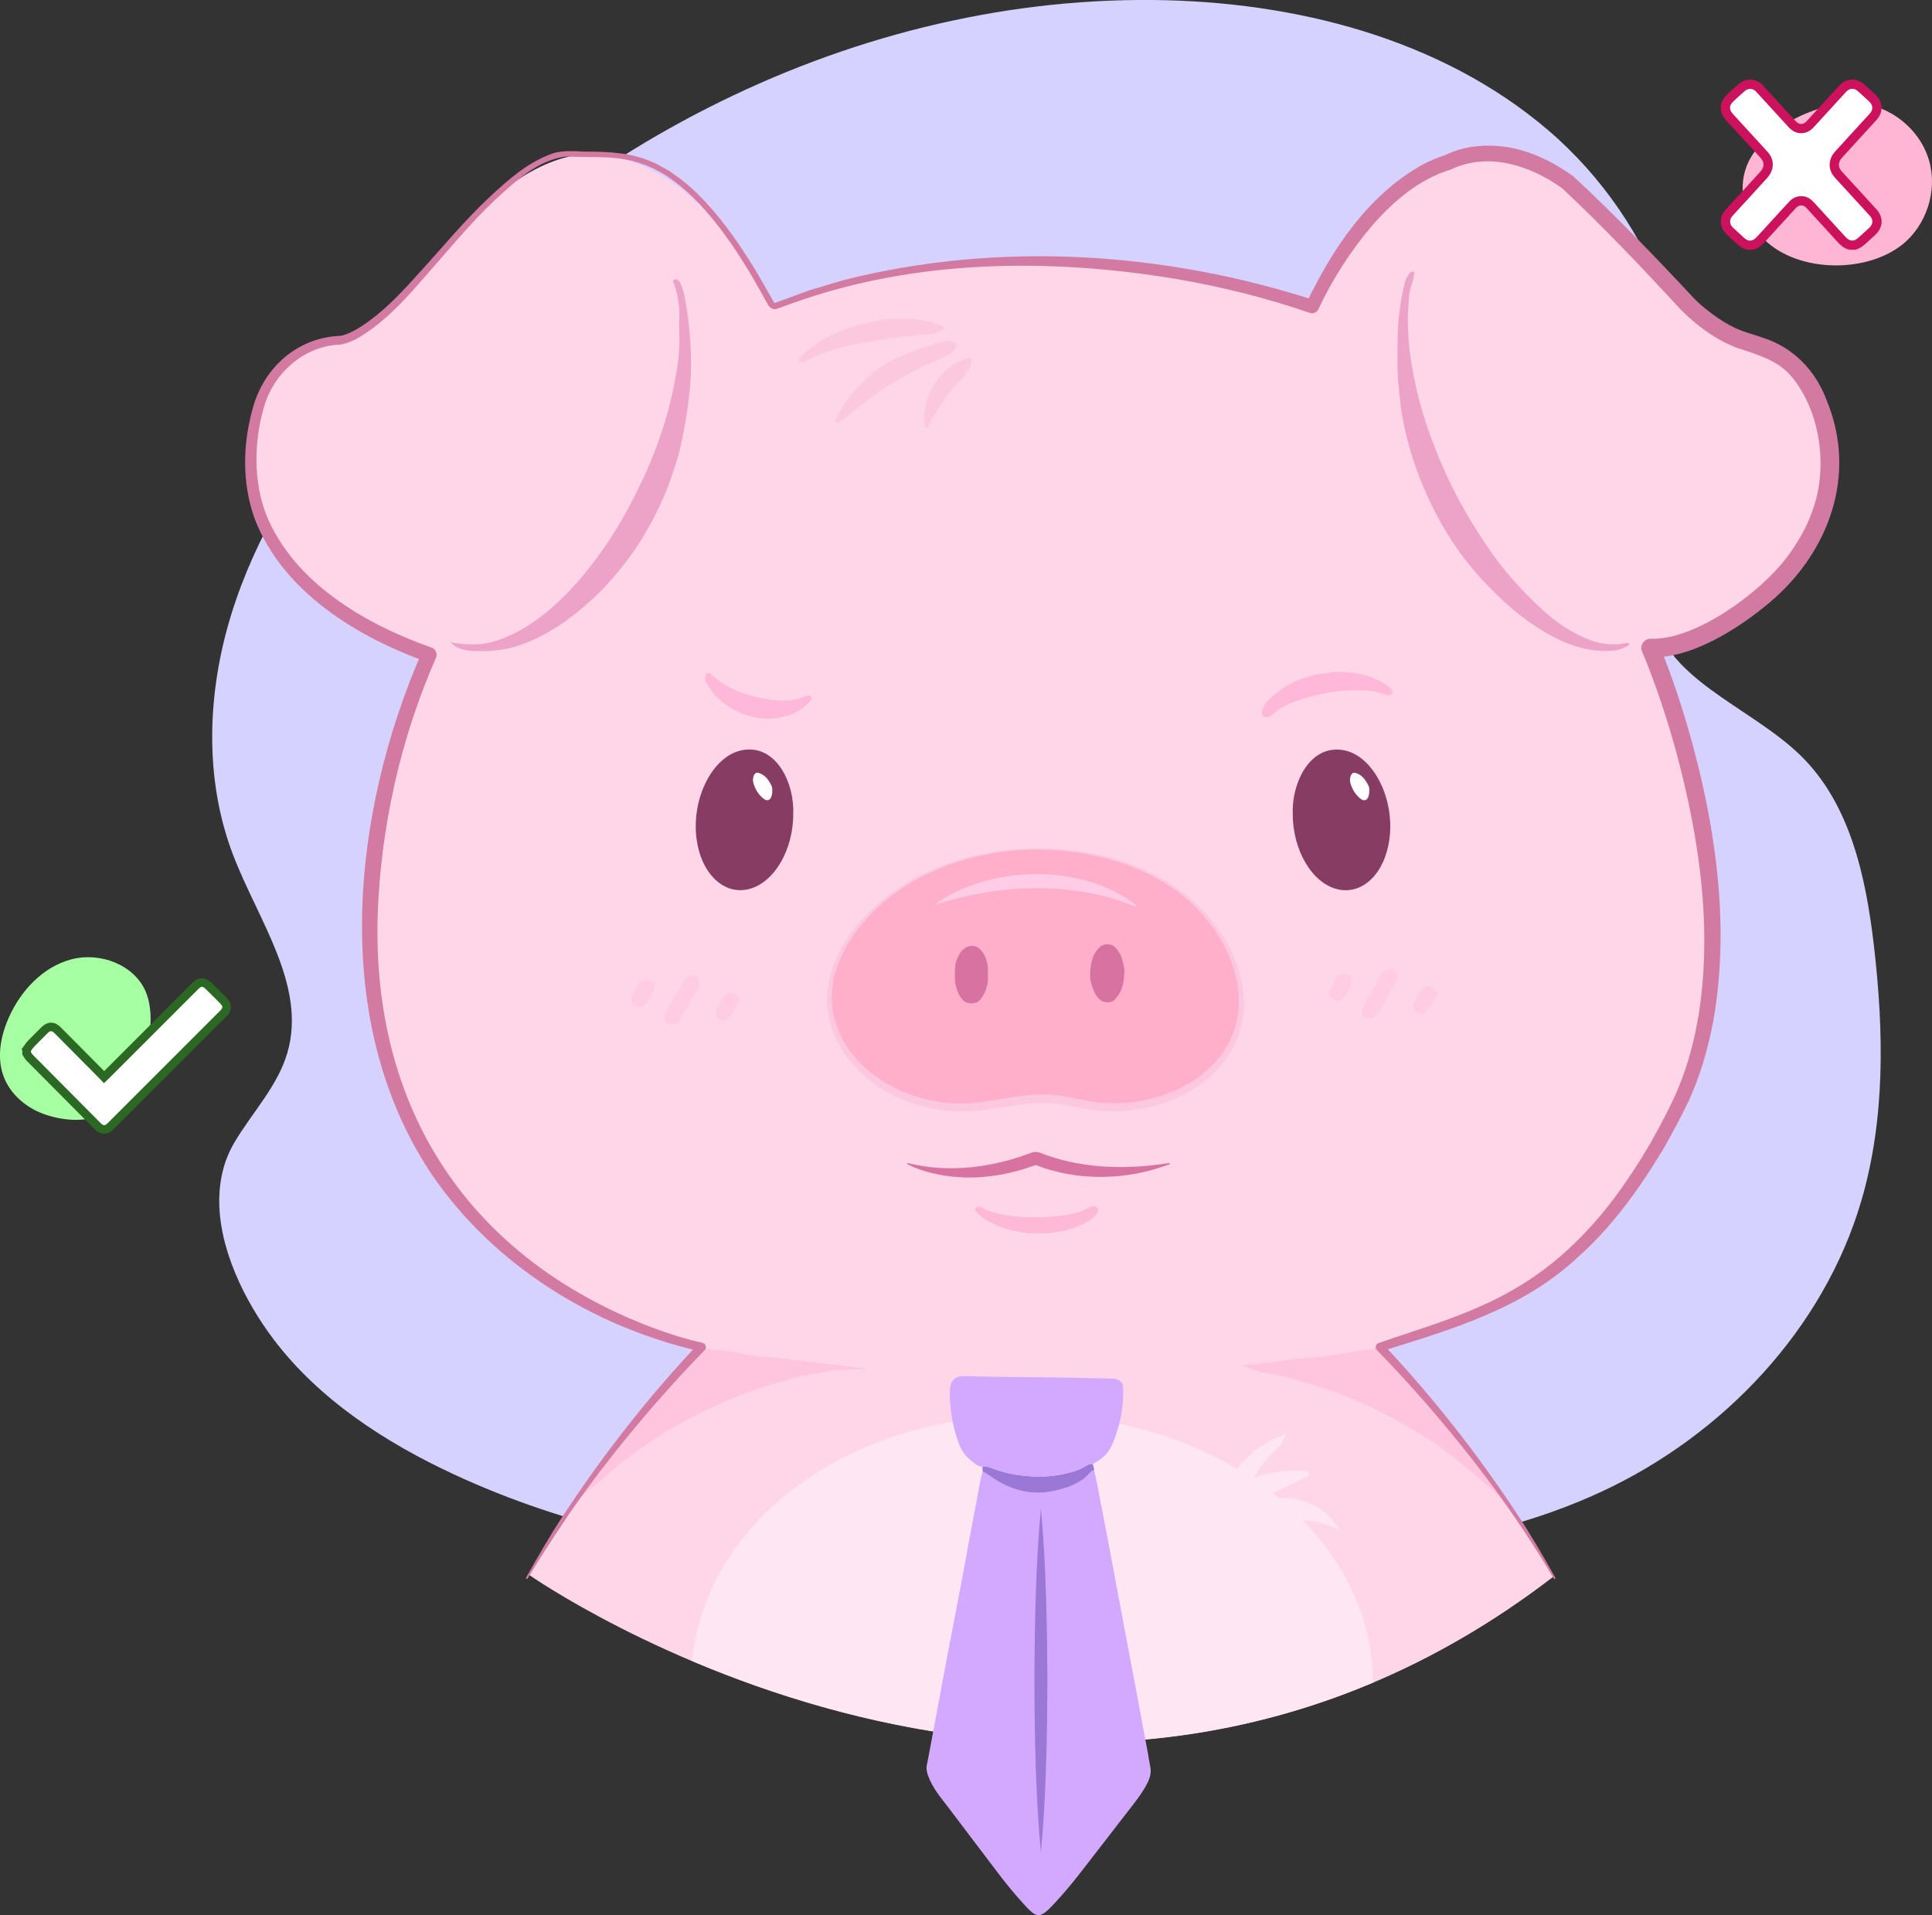 <svg xmlns="http://www.w3.org/2000/svg" viewBox="0 0 508.31 503.89"><rect x="0" y="0" width="508.31" height="503.89" fill="#333333" stroke="none"/><g id="uuid-9c934c83-8943-491d-b318-c52ce0df7036"><g id="uuid-cb2016d3-efb5-4e45-8c7a-e6b6acb61d09"><path d="m497.97 30.07c4.56 2.72 8.14 7.12 9.59 12.24 2.25 7.92-.72 17.06-7.19 22.14-9.87 7.74-28.53 7.28-37.11-2.38-4.67-5.26-6.29-13.33-3.16-19.63 4.7-9.44 19.54-16.3 29.69-15.17 2.89.32 5.68 1.31 8.18 2.8z" style="fill:#ffb6d4; stroke-width:0px;"/><path d="m26.91 293.3c-4.41 1.87-9.7 1.67-14.77.02-5-1.63-9.48-5.33-11.25-10.28-1.79-5-.69-10.62 1.49-15.46 3.17-7.03 8.97-13.24 16.44-15.19 7.46-1.95 16.44 1.37 19.49 8.45 3.62 8.42-.74 23.4-6.84 29.41-1.35 1.33-2.89 2.34-4.56 3.04z" style="fill:#a6ffa1; stroke-width:0px;"/></g><path d="m487.87 64.5h-.99c-1.12-.21-1.88-.95-2.61-1.76-2.66-2.93-5.34-5.84-8.01-8.76-.57-.62-1.22-1.06-2.08-1.14-1.1-.1-1.94.36-2.66 1.15-2.68 2.93-5.37 5.85-8.04 8.79-.72.8-1.47 1.52-2.58 1.73h-.99c-1.14-.27-1.92-1.07-2.73-1.83-.66-.62-1.35-1.22-2.01-1.85-.24-.23-.47-.47-.65-.75-.88-1.37-.7-2.9.45-4.16 3.03-3.31 6.08-6.62 9.09-9.95.4-.45.76-1 .95-1.57.47-1.41.05-2.64-.94-3.72-3.04-3.31-6.07-6.63-9.11-9.94-1.33-1.46-1.36-3.32.01-4.7 1.08-1.08 2.23-2.09 3.39-3.1.31-.27.71-.48 1.11-.61 1.4-.43 2.57.0 3.54 1.05 2.83 3.09 5.66 6.18 8.49 9.27.57.62 1.22 1.07 2.08 1.16 1.11.11 1.97-.36 2.7-1.16 2.81-3.07 5.62-6.14 8.44-9.21.25-.27.52-.54.83-.74 1.35-.86 2.85-.72 4.1.4 1.02.91 2.02 1.83 3.02 2.77.23.21.45.46.61.72.86 1.38.68 2.89-.48 4.16-3.03 3.31-6.08 6.62-9.09 9.95-.4.44-.74.98-.93 1.54-.46 1.41-.06 2.65.93 3.73 3.04 3.31 6.07 6.63 9.11 9.94 1.42 1.55 1.33 3.52-.22 4.94-.67.61-1.35 1.22-2.01 1.84-.8.75-1.59 1.52-2.71 1.8z" style="fill:#fff; stroke:#cc115d; stroke-miterlimit:10; stroke-width:2.44px;"/><path d="m6.99 276.17c.38-.51.71-1.07 1.15-1.53 1.18-1.24 2.41-2.43 3.62-3.64 1.11-1.1 2.25-1.1 3.36.02 3.95 3.97 7.89 7.94 11.84 11.92.13.13.26.28.42.45.17-.16.32-.29.46-.43 7.87-7.87 15.74-15.74 23.61-23.61.67-.67 1.41-1.06 2.34-.72.37.13.72.39 1.01.67 1.34 1.3 2.65 2.63 3.97 3.95 1.13 1.13 1.14 2.26.01 3.39-4.22 4.23-8.45 8.45-12.68 12.68-5.67 5.67-11.34 11.33-17 17-.67.67-1.41 1.05-2.35.71-.34-.12-.67-.35-.93-.61-6.04-6.06-12.08-12.14-18.1-18.22-.3-.3-.48-.73-.72-1.09.0-.31.0-.62.0-.92z" style="fill:#fff; stroke:#2a6823; stroke-miterlimit:10; stroke-width:2.25px;"/><path d="m57.69 315.02c-.34 13.25 6.74 27.4 14.37 37.46 12.02 15.86 29.5 27.13 47.35 35.42 59.43 27.63 127.73 26.22 193.22 23.6 37.05-1.48 75.19-3.43 108.81-19.08 31.95-14.87 58.38-42.71 68.29-76.53 6.33-21.62 5.9-44.67 3.3-67.05-2.11-18.13-6.23-37.33-19.3-50.07-13.58-13.24-36.75-20.23-39.1-39.05-1.08-8.64 3-16.95 5.65-25.24 11.34-35.49-4.61-75.98-32.93-100.2C379.02 10.08 340.6.35 303.34.0 221.87-.75 142.61 41.46 92.19 105.47c-13.33 16.92-24.93 35.52-31.31 56.09-6.38 20.57-7.24 43.3.46 63.41 6.59 17.19 19.42 34.4 14.25 52.07-2.57 8.77-9.23 15.64-13.89 23.5-2.67 4.51-3.88 9.43-4.01 14.47z" style="fill:#d5d2ff; stroke-width:0px;"/></g><g id="uuid-18e82fc0-d170-4036-b42c-4b1fc8019faa"><g id="uuid-86fe08e2-e182-4fc1-87d1-8d73f55bc83e"><path id="uuid-b906a55c-5b8f-4791-b3c3-805019a626b5" d="m408.82 414.69c-4.1-6.93-8.39-13.74-13.14-20.24-.32-.88-.95-1.55-1.47-2.3-7.03-10.23-14.42-20.17-22.82-29.33-2.63-2.87-5.28-5.74-8.41-8.1 2.31-.88 4.7-1.51 7.1-2.1.55-.36 1.15-.56 1.8-.64 4.44-1.73 8.91-3.38 13.3-5.22 11.16-4.68 21.51-10.72 30.59-18.79 4.66-4.15 8.71-8.85 12.45-13.84 9.06-12.09 15.22-25.55 19.03-40.11 1.49-5.69 2.22-11.5 2.7-17.36.47-5.81.34-11.61.22-17.42-.01-.63.03-1.26.05-1.89-.41-1.98-.34-4-.52-6.01-.63-6.94-1.95-13.75-3.48-20.55-1.69-7.52-3.62-14.96-5.68-22.38-1.04-3.78-2.75-7.31-4.02-11-.79-2.27-1.5-4.55-2.29-6.93 1.88-.28 3.58-.53 5.27-.77 1.36-.43 2.72-.86 4.08-1.29 7.9-2.46 14.79-6.66 20.98-12.09.42-.37.71-1.15 1.53-.78-.11-.94.55-1.46 1.12-2.01 2.87-2.81 5.49-5.82 7.57-9.29 3.01-5 5.18-10.3 6.24-16.06.27-1.49.09-2.98.38-4.43.34-1.72.3-3.41.13-5.12-.7-1.96-.79-4.05-1.26-6.06-1.19-5.04-2.84-9.88-6.02-14.11-3.09-4.1-7.65-6.81-12.65-7.96-4.75-1.09-8.98-3.18-12.82-6.24-5.62-4.47-10.32-9.82-15.16-15.06-4.52-4.9-8.75-10.07-13.51-14.76-4.5-4.44-9.48-8.19-15.22-10.87-6.17-2.88-12.54-3.94-19.28-2.25-8.13 2.03-15.1 6.04-21.13 11.8-.54.51-.98 1.13-1.65 1.5-5.19 5.49-9.88 11.37-13.69 17.92-1.39 2.39-2.67 4.83-3.61 7.44-.42 1.16-.53 1.22-1.75.78-2.65-.95-5.27-2-7.93-2.89-10.54-3.54-21.32-6.07-32.31-7.75-13.18-2.01-26.43-2.8-39.74-2.25-20.6.86-40.66 4.39-59.78 12.43-.26.11-.54.2-.8.33-.45.21-.77.14-.96-.35-.04-.11-.08-.21-.13-.32-3.5-8.59-8.82-15.98-15-22.8-.96-1.06-1.93-2.12-2.9-3.19-.86-.49-1.47-1.28-2.19-1.92-6.21-5.57-13.3-9.36-21.53-11.03-6.45-1.31-12.42.07-18.23 2.81-8.25 3.9-14.62 10.09-20.56 16.8-5.26 5.94-10.55 11.87-16.06 17.59-2.8 2.91-5.91 5.48-9.18 7.83-3.12 2.24-6.65 3.68-10.4 4.45-7.37 1.51-12.24 6-15.46 12.55-1.95 3.95-3.04 8.18-3.8 12.5-.2 1.13-.39 2.26-.58 3.38-.28 1.77-.24 3.54-.08 5.29.43 4.7 2.5 12.04 4.61 16.26 2.05 4.11 4.57 7.91 7.85 11.18.69.69 1.52 1.42 1.68 2.52.8-.17 1.08.56 1.5.95 6.44 6.03 13.86 10.61 22.47 13.45.64.21 2.05.53 2.7.71.45.12.88.3 1.31.45 1.65.16 3.26.61 4.99.64.05.76-.24 1.33-.41 1.91-1.36 4.64-3.43 9.02-4.9 13.61-2.5 7.83-4.55 15.78-6.24 23.83-.79 3.77-1.84 7.48-2.43 11.29-.99 6.37-1.72 12.76-1.8 19.21.0.63-.09 1.26-.13 1.89.19.51.08 1.03.07 1.54-.84 24.17 5.6 46.24 19.09 66.3 3.8 5.65 7.98 10.99 12.89 15.71 6.88 6.62 14.65 12.01 23.12 16.43 7.2 3.76 14.73 6.73 22.34 9.52.26.1.57.1.77.34.5.05.97.17 1.37.49 2.18.61 4.35 1.22 6.53 1.82.32.09.66.13.99.2.21.09.43.15.64.22-.22-.06-.43-.12-.64-.22.22.51-.2.71-.47.98-1.37 1.31-2.78 2.57-4.1 3.93-7.12 7.34-13.53 15.29-19.62 23.5-2.42 3.27-4.91 6.49-7.02 9.98-.06.04-.1.1-.1.17.13.24.04.32-.21.28l-.03.04c.08.24-.01.38-.24.44-3.89 5.6-9.92 14.76-13.53 20.55.0.0 141.25 99.19 269.6.38z" style="fill:#ffd6e7; stroke-width:0px;"/><path d="m361.25 442.67c-.15-38.89-40.28-70.39-89.76-70.39s-85.61 28.48-89.43 64.71c42.02 17.79 109.73 35.07 179.19 5.68z" style="fill:#ffe6f3; stroke-width:0px;"/><g id="uuid-46d26859-fe02-4e97-a2c6-2361210b0b64"><path d="m118.55 168.99c1.85.39 3.65.51 5.49.55 4.77.1 9-1.55 13.04-3.84 5.36-3.03 9.88-7.1 13.99-11.61 3.2-3.51 6.06-7.31 8.74-11.25 3.64-5.34 6.6-11.04 9.37-16.84 1.35-2.84 2.52-5.79 3.63-8.74 2.1-5.59 3.68-11.34 4.77-17.19.71-3.81 1.33-7.68 1.16-11.6-.07-1.61-.06-3.22.0-4.83.1-3.02-.41-5.93-1.33-8.79-.12-.38-.57-.84-.07-1.25.39-.32 1.25.03 1.57.71.54 1.14.95 2.33 1.19 3.58.75 3.82 1.2 7.66 1.48 11.56.2 2.82.3 5.62.21 8.42-.11 3.19-.47 6.37-.89 9.55-.42 3.24-1.06 6.42-1.74 9.61-.64 2.99-1.62 5.86-2.6 8.73-1.16 3.36-2.57 6.63-4.19 9.79-2.2 4.29-4.71 8.4-7.65 12.25-2.65 3.48-5.52 6.77-8.74 9.72-5.62 5.15-11.71 9.58-19 12.16-4.36 1.54-8.87 1.85-13.41 1.51-1.84-.14-3.66-.73-5.02-2.18z" style="fill:#eda2c8; stroke-width:0px;"/><path d="m428.73 169.58c-1.37 1.02-2.93 1.5-4.57 1.63-6.58.49-12.4-1.75-17.94-5.04-6.24-3.7-11.54-8.52-16.42-13.81-3.89-4.22-7.27-8.86-10.15-13.84-3.15-5.44-5.66-11.15-7.69-17.1-1.39-4.08-2.38-8.26-3.12-12.48-.43-2.46-.59-5-.87-7.49-.48-4.2-.27-8.38-.25-12.57.02-4.7.69-9.35 1.74-13.94.19-.84.48-1.66.94-2.4.18-.29.38-.57.62-.82.25-.26.59-.41.92-.17.27.2.18.5.1.79-.23.89-.36 1.81-.68 2.66-.78 2.09-.66 4.29-.88 6.44-.16 1.6-.06 3.22-.03 4.83.07 3.61.52 7.2 1.14 10.74.96 5.53 2.39 10.96 4.25 16.27 2.38 6.79 5.27 13.34 8.75 19.64 2.09 3.78 4.38 7.41 6.79 10.98 4.17 6.16 9.12 11.67 14.6 16.68 3.66 3.34 7.77 6.08 12.45 7.85 2.97 1.12 6.01 1.37 9.13.82.37-.07.78-.28 1.17.31z" style="fill:#eda2c8; stroke-width:0px;"/></g><g id="uuid-77bca69d-9db5-42d1-a3ed-fdf3f1bd363b"><path d="m352.68 176.79c4.45.03 8.49 1.05 11.98 3.34.49.32.94.7 1.35 1.1.45.45.48.97.02 1.42-.44.44-.94.29-1.52.08-1.94-.72-3.98-1.04-6.13-1.13-5.78-.23-11.24.86-16.51 2.58-2.47.8-4.9 1.82-6.72 3.52-.37.34-.78.66-1.31.86-.47.18-.9.34-1.36-.02-.36-.29-.56-.56-.51-1.04.19-1.64 1.27-2.92 2.53-4.06 3.86-3.48 8.58-5.74 14.4-6.34.63-.07 1.24-.25 1.86-.3.63-.05 1.28-.01 1.91-.01z" style="fill:#ffb8d8; stroke-width:0px;"/><path d="m206.15 184.3c1.99.07 4-.27 5.91-1.15.45-.21.89-.31 1.25.12.43.53.13.95-.25 1.35-2.24 2.39-4.99 3.66-8.23 4.23-2.63.46-5.17.23-7.62-.47-4.79-1.36-8.68-4.08-11.23-8.49-.2-.34-.4-.71-.39-1.13.01-.56-.16-1.2.46-1.56.67-.39 1.04.17 1.46.55 3.56 3.19 7.81 4.91 12.43 5.83 2.01.4 4.05.74 6.22.71z" style="fill:#ffb8d8; stroke-width:0px;"/></g><g id="uuid-2dfcbeaf-5450-47fe-be97-afecde04e0b2"><g id="uuid-c7530f0f-a13c-4ee1-875c-c52fc60b7aec"><path d="m182.95 259.04c-.05.12-.13.4-.28.65-1.43 2.55-2.86 5.1-4.3 7.65-.15.26-.32.51-.49.76-.39.57-1.05.58-1.66.39-.71-.22-.55-.73-.36-1.17.26-.59.55-1.18.87-1.75 1.24-2.24 2.49-4.48 3.76-6.72.14-.25.38-.48.62-.69.33-.28.67-.68 1.24-.48.62.22.64.71.6 1.34z" style="fill:#ffcce3; stroke:#ffcce3; stroke-miterlimit:10; stroke-width:2px;"/><path d="m170.02 258.92c.83.04 1.35.54 1.02 1.17-.57 1.11-.96 2.29-1.81 3.28-.31.36-.7.82-1.38.51-.57-.26-1.01-.63-.67-1.26.56-1.05 1.05-2.12 1.61-3.17.22-.41.69-.55 1.23-.53z" style="fill:#ffcce3; stroke:#ffcce3; stroke-miterlimit:10; stroke-width:2px;"/><path d="m193.17 263.62c-.59.96-.94 2.32-2.07 3.38-.27.26-.62.54-1.09.39-.52-.17-.67-.57-.64-.99.02-.28.02-.6.18-.83.67-.93.87-2.06 1.77-2.89.32-.29.68-.68 1.23-.51.62.19.69.68.6 1.45z" style="fill:#ffcce3; stroke:#ffcce3; stroke-miterlimit:10; stroke-width:2px;"/></g><g id="uuid-809c6692-fa41-4f99-badf-bb308d476d10"><g id="uuid-71cbfd64-8c9e-404d-9118-949d2cb5fdf1"><path d="m366.54 257.37c-.05.12-.13.4-.28.65-1.43 2.55-2.86 5.1-4.3 7.65-.15.26-.32.51-.49.76-.39.57-1.05.58-1.66.39-.71-.22-.55-.73-.36-1.17.26-.59.55-1.18.87-1.75 1.24-2.24 2.49-4.48 3.76-6.72.14-.25.38-.48.62-.69.33-.28.67-.68 1.24-.48.62.22.64.71.6 1.34z" style="fill:#ffcce3; stroke:#ffcce3; stroke-miterlimit:10; stroke-width:2px;"/><path d="m353.61 257.25c.83.04 1.35.54 1.02 1.17-.57 1.11-.96 2.29-1.81 3.28-.31.36-.7.82-1.38.51-.57-.26-1.01-.63-.67-1.26.56-1.05 1.05-2.12 1.61-3.17.22-.41.69-.55 1.23-.53z" style="fill:#ffcce3; stroke:#ffcce3; stroke-miterlimit:10; stroke-width:2px;"/><path d="m376.77 261.95c-.59.96-.94 2.32-2.07 3.38-.27.26-.62.54-1.09.39-.52-.17-.67-.57-.64-.99.02-.28.02-.6.18-.83.67-.93.87-2.06 1.77-2.89.32-.29.68-.68 1.23-.51.62.19.69.68.6 1.45z" style="fill:#ffcce3; stroke:#ffcce3; stroke-miterlimit:10; stroke-width:2px;"/></g></g></g><g id="uuid-ef5ae866-ecc7-4180-b5b7-de4e6d7e1991"><path id="uuid-8df359f3-1850-4f26-9e4f-af413c1fe578" d="m268.58 324.17c-4.11-.64-7.71-2.01-10.66-4.31-.42-.32-.79-.69-1.11-1.06-.36-.42-.33-.83.15-1.13.46-.29.9-.1 1.41.15 1.71.84 3.55 1.38 5.52 1.74 5.3.98 10.48.87 15.55.25 2.37-.29 4.74-.77 6.62-1.86.38-.22.8-.42 1.31-.5.46-.08.88-.15 1.25.2.3.28.45.52.34.9-.37 1.27-1.52 2.14-2.82 2.86-3.98 2.22-8.61 3.36-14.05 3.03-.59-.04-1.17.03-1.76-.02-.59-.05-1.18-.17-1.77-.26z" style="fill:#ffb8d5; stroke-width:0px;"/><g id="uuid-37bab03d-d620-4f36-9472-f585d8b143ef"><path d="m238.91 306.02c10.85 2.7 22.2 1.15 32.51-2.76 1.55-.57 2.71.29 4.19.77 10.28 3.52 21.24 3.65 31.93 1.98.1-.03.23.03.24.14.0.08-.04.15-.11.18-11.23 4.23-24.05 4.57-35.28.15h.27c-1.99.68-4.18 1.42-6.24 1.9-6.32 1.58-13.01 1.91-19.42.66-2.84-.57-5.65-1.39-8.25-2.74-.08-.04-.12-.15-.07-.23.06-.09.15-.11.24-.07h0z" style="fill:#d873a1; stroke-width:0px;"/></g></g><g id="uuid-fa80d21e-990d-421b-894f-ecd463477c47"><path d="m270.72 223.38c-12.06.4-23.98 3.72-33.53 9.89-10.55 6.81-19.53 18.12-19.47 29.74.05 8.32 4.74 16.54 12.18 21.86 5.41 3.87 12.22 6.48 19.2 7.15 7.47.72 12.04-.71 20.07-1.72 2.5-.31 7.04-.42 9.52-.02 4.59.74 6.08 1.23 9.18 1.59 3.09.36 6.23.36 9.33.04 7.44-.78 14.85-3.46 20.2-8 19.18-16.25 7.41-42.81-13.21-53.44-9.99-5.15-21.83-7.48-33.47-7.09z" style="fill:#ffafca; stroke-width:0px;"/><path d="m270.73 223.5c-17.8.7-36.41 7.96-46.56 23.14-3.28 4.9-5.51 10.63-5.34 16.4.36 11.88 9.98 21.26 20.76 24.95 5.42 1.98 11.26 2.72 16.99 2.15 4.4-.44 8.9-1.47 13.43-1.95 3.19-.27 6.37-.36 9.53.2 4.36.78 8.69 1.9 13.1 1.86 14 .29 29.97-7.42 32.86-22.19 1.65-8.71-1.58-17.59-6.82-24.62-10.85-14.77-30.24-20.26-47.94-19.91h0zm0-.23c17.84-.53 37.36 4.97 48.65 19.6 5.55 7.1 9.09 16.33 7.55 25.41-2.7 15.74-19.42 24.33-34.28 24.08-6.08.22-11.91-2.12-17.93-2.11-6.06-.12-11.93 1.47-17.94 2.01-6.04.55-12.2-.28-17.87-2.42-11.3-4.03-21.24-14.28-21.33-26.8-.03-6.12 2.43-11.99 5.88-16.92 10.6-15.06 29.34-22.32 47.28-22.86h0z" style="fill:#fcc8df; stroke-width:0px;"/><g id="uuid-a0cbf802-af8c-42a2-8b52-3e3d6982e788"><path d="m246.43 237.58c13.77-9.45 35.51-10.27 49.72-1.39.98.64 1.94 1.29 2.85 2l-.15.34-3.14-1.14c-1.75-.71-4.55-1.37-6.39-1.91-9.74-2.22-19.96-2.29-29.81-.72-1.89.34-4.69.85-6.54 1.33-2.17.51-4.32 1.1-6.41 1.83l-.13-.34h0z" style="fill:#ffcce6; stroke-width:0px;"/></g><path d="m295.83 255.93c-.21 1.86-.24 3.75-1.36 5.53-.28.45-.64.89-.98 1.33-.42.55-1.14.92-2.12.92-1.06.0-1.72-.42-2.26-.97-1.11-1.13-1.51-2.39-1.91-3.65-.43-1.34-.48-2.71-.32-4.06.22-1.87.51-3.74 2.07-5.43.56-.61 1.19-1.17 2.43-1.15 1.23.02 1.84.58 2.38 1.2 1.06 1.19 1.44 2.47 1.74 3.79.19.83.44 1.65.33 2.49z" style="fill:#d873a1; stroke-width:0px;"/><path d="m259.9 256.49c.18 1.82-.22 3.78-1.38 5.66-.22.36-.48.71-.78 1.05-.97 1.07-3.34 1.04-4.35-.01-1-1.04-1.44-2.18-1.79-3.35-.54-1.8-.38-3.62-.29-5.42.07-1.32.6-2.61 1.39-3.85.16-.26.43-.49.69-.72 1.55-1.38 3.43-1.31 4.72.16 1.21 1.39 1.58 2.89 1.79 4.42.08.62.01 1.26.01 2.07z" style="fill:#d873a1; stroke-width:0px;"/></g><g id="uuid-26d3e924-00f4-4d59-a33e-f826b722e8f4"><path d="m208.71 214.02c.04 9.65-5.08 18.31-11.77 19.92-6.55 1.58-12.46-4.12-13.67-13.19-1.43-10.71 4.25-21.96 12.05-23.39 8.18-1.5 13.09 7.16 13.39 15.28.02.46.0.92.0 1.38z" style="fill:#873c64; stroke-width:0px;"/><g id="uuid-174f5312-30fd-4f1d-896b-00f097808d7f"><path d="m203.19 208.13c.01 2.06-1.04 2.99-2.28 2.02-1.14-.89-2.05-2.13-2.59-3.81-.2-.61-.3-1.24-.12-1.91.21-.81.69-1.26 1.3-1.1 1.57.39 2.68 1.68 3.52 3.48.2.42.18.93.17 1.32z" style="fill:#fff; stroke-width:0px;"/></g><path d="m340.12 214.04c-.04 9.65 5.08 18.31 11.77 19.92 6.55 1.58 12.46-4.12 13.67-13.19 1.43-10.71-4.25-21.96-12.05-23.39-8.18-1.5-13.09 7.16-13.39 15.28-.02.46.0.92.0 1.38z" style="fill:#873c64; stroke-width:0px;"/><g id="uuid-9e753c46-4d74-41fa-a050-e105887dee2a"><path d="m360.26 208.14c.01 2.06-1.04 2.99-2.28 2.02-1.14-.89-2.05-2.13-2.59-3.81-.2-.61-.3-1.24-.12-1.91.21-.81.69-1.26 1.3-1.1 1.57.39 2.68 1.68 3.52 3.48.2.42.18.93.17 1.32z" style="fill:#fff; stroke-width:0px;"/></g></g><g id="uuid-4364573f-9d07-4cfa-a16c-b03dc75d6164"><path d="m326.61 359.26c3.57-.44 7.14-.79 10.71-1.28 2.71-.37 5.45-.63 8.19-.83 3.3-.24 6.57-.85 9.83-1.43 2.53-.45 5.08-.77 7.64-1 3.13 2.36 5.78 5.23 8.41 8.1 8.4 9.16 15.79 19.1 22.82 29.33.52.75 1.15 1.43 1.47 2.3-.69.09-1.01-.46-1.42-.85-4.23-4.04-8.7-7.79-13.33-11.36-4.89-3.76-10.2-6.8-15.62-9.69-6.51-3.48-13.33-6.18-20.35-8.37-4.31-1.34-8.7-2.51-13.17-3.13" style="fill:#ffc5df; stroke-width:0px;"/><path d="m153.33 392.82c2.11-3.49 4.6-6.71 7.02-9.98 6.09-8.21 12.49-16.15 19.62-23.5 1.32-1.36 2.73-2.62 4.1-3.93.28-.27.7-.47.47-.98 1.12.5 2.36.5 3.53.61 3.7.35 7.32 1.22 10.99 1.71 1.47.2 2.96.27 4.44.43 2.44.27 4.88.56 7.31.84 1.47.17 2.95.36 4.42.53 2.49.3 4.98.6 7.48.9 1.69.2 3.37.38 5.06.74-.21.03-.42.08-.63.08-7.1-.11-14.02 1.04-20.81 2.99-6.23 1.78-12.34 3.91-18.24 6.65-6.57 3.05-12.9 6.53-18.83 10.69-3.37 2.36-6.68 4.82-9.71 7.64-1.76 1.63-3.71 3.05-5.58 4.56-.2.16-.41.16-.63.02z" style="fill:#ffc5df; stroke-width:0px;"/></g><g id="uuid-8100df38-0b18-4b0a-a2f6-7d4a666c968b"><path d="m408.79 415.31c-9.66-16.43-21.13-31.74-33.64-46.11-4.18-4.77-8.46-9.48-12.88-13.98-.59-.58-.32-1.6.44-1.86 9.04-3.17 18.21-5.8 26.8-9.68 8.6-3.77 16.59-8.88 23.43-15.31 8.56-7.89 15.53-17.75 21.41-27.82 3.41-6.15 6.79-12.38 9-19.03 1.48-4.43 2.59-8.96 3.41-13.56 3.89-23.29.4-47.17-5.66-69.8-1.24-4.56-2.62-9.08-4.12-13.55-1.51-4.46-3.14-8.94-4.95-13.19-.77-1.64.71-3.57 2.46-3.36 11.7.31 28.55-12.15 35.37-21.11 4.38-5.65 7.58-12.18 8.68-19.11 1.54-10-.9-21.72-7.74-29.39-3.53-3.81-9.01-5.37-13.93-6.98-5.64-2.21-10.39-5.73-14.64-10-10.1-10.95-20.38-21.77-31.21-31.92-5.83-4.23-14.38-8.05-22.64-6.91-2.29.3-4.59.94-6.65 1.96-8.28 2.5-15.05 8.25-20.67 14.71-5.68 6.6-10.52 14.22-14.22 22.08-.39.84-1.35 1.23-2.21.94-11.51-4-23.43-6.93-35.49-8.99-33.04-5.44-67.96-5.1-99.79 6.13l-4.32 1.56s-.54.19-.54.19c-.04.01-.33.13-.51.13-.84.11-1.64-.63-1.93-1.21-1.27-2.26-3.23-5.77-4.52-8.01-1.23-1.95-2.54-4.05-3.67-5.83-5.05-7.51-10.83-14.96-18.45-20.01-3.8-2.44-8.1-4.06-12.6-4.62-4.43-.52-9.27-.25-13.72-.5-7.55.8-13.53 6.59-18.94 11.52-6.46 6.08-12.7 13.74-18.62 20.42-4.07 4.68-8.26 9.34-13.26 13.11-2.65 1.9-5.49 3.94-8.8 4.45-9.5.3-17.65 7.62-20.1 16.71-2.55 8.97-2.72 19.24.66 28.03 7.3 17.88 25.93 28.75 43.44 34.94 1.13.35 1.71 1.64 1.23 2.72-9.36 21.37-14.57 44.62-15.34 67.95-1.45 51.06 24.23 89.92 72.05 108.19 4.37 1.63 8.88 3.08 13.36 4.07.92.11 1.25 1.37.61 1.97-4.41 4.5-8.7 9.21-12.88 13.97-8.34 9.57-16.22 19.56-23.41 30.03-3.64 5.2-7 10.6-10.27 16.05-.06.11-.21.15-.32.08-.11-.06-.14-.2-.08-.31 3.1-5.56 6.28-11.1 9.8-16.41 10.52-16 22.34-31.13 35.49-45.07l.61 1.97c-27.93-6.34-54.14-22.46-70.49-46.22-27.2-40.22-21.38-95.31-2.78-137.92l1.23 2.72c-18.57-6.66-37.84-18.47-45.26-37.61-3.48-9.64-3.17-20.26-.26-30.01 3.25-10.58 12.17-17.88 23.05-18.18 2.65-.7 4.99-2.23 7.22-3.82 4.91-3.59 9.1-8.07 13.15-12.62 6.1-6.64 12.3-14.23 18.92-20.33 4.56-4.23 9.33-8.44 15.22-10.79 2.92-1.31 6.33-1.05 9.37-.89 6.15-.03 12.65.22 18.36 2.93.58.19 1.53.79 2.1 1.08.68.39 1.4.73 2.05 1.17l1.92 1.35c1.84 1.28 3.75 2.98 5.37 4.53 5.47 5.4 10.15 11.87 14.18 18.39 1.41 2.11 3.41 5.74 4.7 8l1.15 2.02c.1.2.29.34.34.35 2.19-.81 6.89-2.54 9.3-3.41 2.25-.62 6.67-2.01 8.91-2.64 40.56-10.23 84.06-7.5 123.76 5.32l-2.22.97c6.87-14.39 16.24-28.49 30.42-36.51 2.09-1.1 4.27-2.03 6.55-2.75l-.44.19c.46-.25.77-.4 1.14-.56 5.2-2.23 11.12-2.45 16.6-1.38 5.83 1.21 11.24 3.96 16.04 7.44 5.58 5.13 10.87 10.39 16.14 15.74 5.24 5.34 10.44 10.79 15.5 16.24 1.14 1.2 2.56 2.4 3.94 3.49 2.75 2.14 5.77 4.07 9.01 5.27l1.21.41s1.35.42 1.35.42c.91.28 1.82.58 2.75.91 7.99 2.52 13.91 8.67 16.8 16.53 8.06 19.46.64 39.86-14.91 53.02-7.86 6.7-21.02 15.21-31.78 14.46l2.53-3.35c3.73 9 6.64 18.09 9.17 27.45 6.15 23.25 9.36 47.86 5.12 71.74-1.37 7.18-3.39 14.26-6.44 20.91-2.04 4.3-4.41 8.7-6.78 12.82-6.18 10.28-13.37 20.33-22.42 28.35-14.5 13.59-33.27 19-51.66 24.73l.44-1.86c13.14 13.95 24.98 29.05 35.5 45.05 3.52 5.31 6.71 10.84 9.82 16.4.06.11.02.25-.09.31-.11.06-.25.02-.31-.09h0z" style="fill:#d37aa3; stroke-width:0px;"/></g></g><g id="uuid-4d8ad3b3-60df-4500-ad91-4626cfc2de1e"><path d="m244.7 459.97c.79-4.28 1.6-8.56 2.4-12.84.81-4.34 1.6-8.68 2.43-13.01 1.1-5.8 2.25-11.59 3.34-17.39 1.34-7.09 2.58-14.2 3.97-21.29.54-2.75.86-5.55 1.72-8.24 1.34.54 2.4 1.52 3.62 2.26 5.05 3.07 10.4 4.08 16.13 2.56 3.17-.84 6.26-1.94 8.5-4.58.26-.31.58-.56 1.01-.59.79 2.76 1.2 5.59 1.76 8.4 1.06 5.33 2.04 10.68 3.04 16.02 1.39 7.42 2.78 14.84 4.18 22.26 1.25 6.63 2.56 13.25 3.73 19.9.48 2.71 1.06 5.39 1.53 8.09.19 1.11.35 2.24.58 3.35.13.65.14 1.32.03 1.98-.12.72-.37 1.41-.69 2.06-1.03 2.14-2.43 4.03-3.87 5.9-4.49 5.79-8.97 11.59-13.45 17.38-2.26 2.93-4.63 5.79-7.15 8.5-.39.42-.79.84-1.19 1.24-2.94 2.94-3.88 2.44-6.87-.85-2.48-2.72-4.83-5.57-7.04-8.51-4.09-5.44-8.26-10.83-12.33-16.28-1.92-2.57-4.1-4.97-5.43-7.96-.64-1.45-1.19-2.88-.68-4.48" style="fill:#d3a9ff; stroke-width:0px;"/><path d="m273.86 396.87c1.38 14.85 1.63 30.37 1.72 45.3-.08 14.94-.33 30.44-1.72 45.3-1.39-14.85-1.64-30.37-1.72-45.3.09-14.94.34-30.44 1.72-45.3h0z" style="fill:#9c78d6; stroke-width:0px;"/><path d="m258.47 385.86c.75-.03 1.47.0 2.19.29 3.09 1.26 6.29 1.9 9.63 2.2 4.29.39 8.41-.04 12.48-1.32 1.05-.33 2.05-.78 2.95-1.38.57-.38 1.13-.52 1.77-.5.07.58.47 1.09.32 1.71-.44.03-.75.28-1.01.59-2.23 2.64-5.32 3.74-8.5 4.58-5.73 1.52-11.08.51-16.13-2.56-1.21-.74-2.28-1.72-3.62-2.26-.03-.45-.06-.9-.09-1.35z" style="fill:#9c78d6; stroke-width:0px;"/><path d="m258.47 385.86c-1.35.02-2.19-.97-3.11-1.69-1.37-1.08-2.38-2.51-3-4.15-1.66-4.39-2.45-8.94-2.46-13.65.0-3.25 1.26-4.45 4.35-4.33 8.97.35 17.94.19 26.91.42 3.73.1 7.47.13 11.2.23.58.02 1.13.06 1.68.29.96.4 1.42 1.07 1.45 2.12.16 5.37-.84 10.52-3.09 15.4-1 2.17-2.77 3.62-4.9 4.66-.64-.03-1.2.12-1.77.5-.9.6-1.9 1.05-2.95 1.38-4.07 1.28-8.19 1.71-12.48 1.32-3.35-.3-6.54-.94-9.63-2.2-.72-.29-1.44-.33-2.19-.29z" style="fill:#d3a9ff; stroke-width:0px;"/></g><path d="m219.89 110.62c6.34-10.01 15.24-17.59 28.99-20.48.66-.14 1.53.42 2.3.65-.41.52-.68 1.22-1.25 1.52-1.65.86-3.38 1.63-5.15 2.32-8.82 3.4-16.01 8.5-22.16 14.69-.65.65-1.4 1.24-2.11 1.85-.21-.18-.42-.37-.63-.55z" style="fill:#fcc8dd; stroke-width:0px;"/><path d="m219.79 110.63c2.85-5.92 7.35-11.21 12.95-14.73 2.78-1.67 5.96-2.96 9-4.04 1.15-.4 3.5-1.16 4.67-1.51 1.21-.25 2.65-1.05 3.83-.49.58.31 1.63.21 1.53 1.02-.2.43-.42.73-.72 1.24-.17.28-.52.64-.84.81-2.07 1.26-4.42 2.26-6.61 3.18-6.98 3.16-13.41 7.38-19.28 12.3-1.14 1.04-2.44 1.98-3.71 2.91-.35.15-.58-.56-.82-.69h0zm.2-.03.65.42h-.25c1.08-1.12 2.13-2.22 3.17-3.4 3.18-3.49 6.82-6.54 10.83-9.06 4.69-3.06 10.11-4.64 15.18-6.85.55-.26.7-.78 1.16-1.29l.28.9c-.69-.23-1.42-.77-2.06-.75-2.39.39-4.74 1.01-6.99 1.88-8.89 3.78-15.94 10.77-21.98 18.14h0z" style="fill:#fcc8dd; stroke-width:0px;"/><path d="m248.75 86.25c-1.64.58-2.57 1.19-3.5 1.19-12.13-.05-23.41 2.5-33.98 7.39-.13.06-.4-.08-.61-.13 7.29-8.05 28.41-12.63 38.09-8.45z" style="fill:#fcc8dd; stroke-width:0px;"/><path d="m248.85 86.25c-.11.12-.44.28-.62.37-.55.29-1.09.59-1.65.86-.61.38-1.79.45-2.54.5-4.87.35-9.71.97-14.52 1.79-5.62.81-11.31 2.12-16.42 4.69-.31.16-1.36.68-1.68.84-.55.11-.54-.05-.88-.09-.41-.04-.58-.58-.27-.85 7.77-8.98 27.95-13.65 38.58-8.1h0zm-.2.0c-10.66-2.6-29.4 1.41-37.61 8.81l-.27-.85c.15.04.25.09.33.12.06.04.19.02-.02.06.3-.12 1.36-.53 1.69-.66 8.43-3.19 17.13-6.78 26.29-6.84 1.66-.05 3.32-.06 4.97.04.66.03 1.64.18 2.31-.07.74-.17 1.54-.62 2.3-.61h0z" style="fill:#fcc8dd; stroke-width:0px;"/><path d="m255.56 94.1c-.85 4.1-4.86 5.96-6.62 8.91-1.76 2.96-3.39 5.97-5.16 9.11-.59-6.79 5.01-15.77 11.78-18.03z" style="fill:#fcc8dd; stroke-width:0px;"/><path d="m255.63 94.03c.09 3.99-3.71 6.43-5.76 9.13-2.08 2.87-4.27 5.88-5.65 9.21-.21.47-.91.31-.92-.2-1.19-7.71 4.48-16.78 12.33-18.14h0zm-.13.15c-1.58 1.01-3 2.12-4.29 3.44-3.66 3.97-6.61 8.98-6.93 14.47l-.92-.2c2.24-2.98 3.5-6.31 5.1-9.67 1.99-3.06 5.48-4.7 7.04-8.04h0z" style="fill:#fcc8dd; stroke-width:0px;"/><path d="m344 387.26c-11.82.76-22.75 4.93-31.88 15.62-.44.51-.37 1.54-.54 2.33.65-.11 1.4-.01 1.94-.37 1.55-1.03 3.05-2.18 4.5-3.4 7.22-6.11 15.14-9.97 23.52-12.4.89-.26 1.76-.64 2.64-.96-.06-.27-.12-.54-.18-.81z" style="fill:#ffe6f3; stroke-width:0px;"/><path d="m343.91 387.38c-4.64 1.25-9.26 2.27-13.69 4.09-4.37 1.86-8.89 3.5-12.64 6.57-1.86 1.53-3.5 3.33-4.95 5.25-.22.51-.11 1.39-.21 2.09l-.98-1.02c.62-.15 1.06-.1 1.46-.33 4.29-3.54 8.32-7.61 13.29-10.28 5.52-3.18 11.69-4.74 17.88-5.93l-.18.32v-.75h0zm.18-.24c.14.3.31.7.43 1.06l-.24.13c-5.49 2.79-11.27 4.92-16.48 8.19-4.78 2.54-8.75 6.2-13.41 8.99l-.26.15c-.65.46-1.77.39-2.4.39l-1.35.08c.24-.72.5-1.44.62-2.24.1-.42.19-.95.64-1.47 1.75-1.74 3.52-3.44 5.34-5.11 2.43-2.19 4.89-4.48 7.77-6.21 5.76-3.34 12.78-4.7 19.36-3.97h0z" style="fill:#ffe6f3; stroke-width:0px;"/><path d="m316.54 412.18c1.07-1.37 1.95-2.05 2.25-2.94 3.84-11.5 9.86-21.38 17.88-29.83.1-.11.05-.41.07-.62-9.96 4.33-21.06 22.88-20.2 33.39z" style="fill:#ffe6f3; stroke-width:0px;"/><path d="m316.59 412.04c.03-.12-.02-.19.0-.23.26-.49.85-1.35 1.16-1.83.48-.71.47-1.37.7-2.14.78-3.25 1.94-6.39 3.35-9.41 2.69-6.05 7.64-10.97 11.63-16.14l1.56-1.93c.17-.2.95-1.17 1.12-1.39l.02-.03s.03-.04-.02.02c-.12.16-.1.2-.11.21-.02-.11-.03-.22-.02-.44l1.08.78c-.68.45-1.39.82-2.02 1.33-4.52 3.53-8.01 8.2-11 13.07-3.45 5.58-6.41 11.6-7.44 18.13h0zm-.09.29c-2.1-9.56 4.54-21.73 11.2-28.33 2.9-3.08 6.69-5.41 10.79-6.66l-.99 1.54c-.01.02-.02.12-.03.24.0.22-.07.59-.31.81-.1.09-.31.29-.42.39-4.62 4.08-7.77 9.48-10.36 14.98-2.15 4.16-4.5 8.78-6.46 13.07-.31.69-.81 1.84-1.39 2.28-.46.44-.95.82-1.42 1.23-.16.13-.45.42-.62.46h0z" style="fill:#ffe6f3; stroke-width:0px;"/><path d="m329.03 397.33c3.59 2.15 7.67.45 11.04 1.15s6.69 1.54 10.2 2.36c-4.61-5.03-15-6.97-21.24-3.51z" style="fill:#ffe6f3; stroke-width:0px;"/><path d="m329.18 397.33c.54.08.74-.02 1.26.09 3.19.41 6.22-.97 9.45-.27.89.21 1.82.67 2.64.98 2.52 1.13 5.16 1.78 7.92 1.99l-.71 1.22c-4.73-3.37-10.75-4.46-16.47-4.44-.69.03-2.06.17-2.74.28-.46.07-.83.0-1.33.15h0zm-.3.0c5.4-5 14.51-3.76 19.88.72 1.33 1.15 2.66 3.13 3.8 4.47-2.44-.96-5.1-2.05-7.69-2.4-1.71-.24-3.68-.28-5.38-.44-3.21-.18-8.16.66-10.61-2.35h0z" style="fill:#ffe6f3; stroke-width:0px;"/></g></svg>
